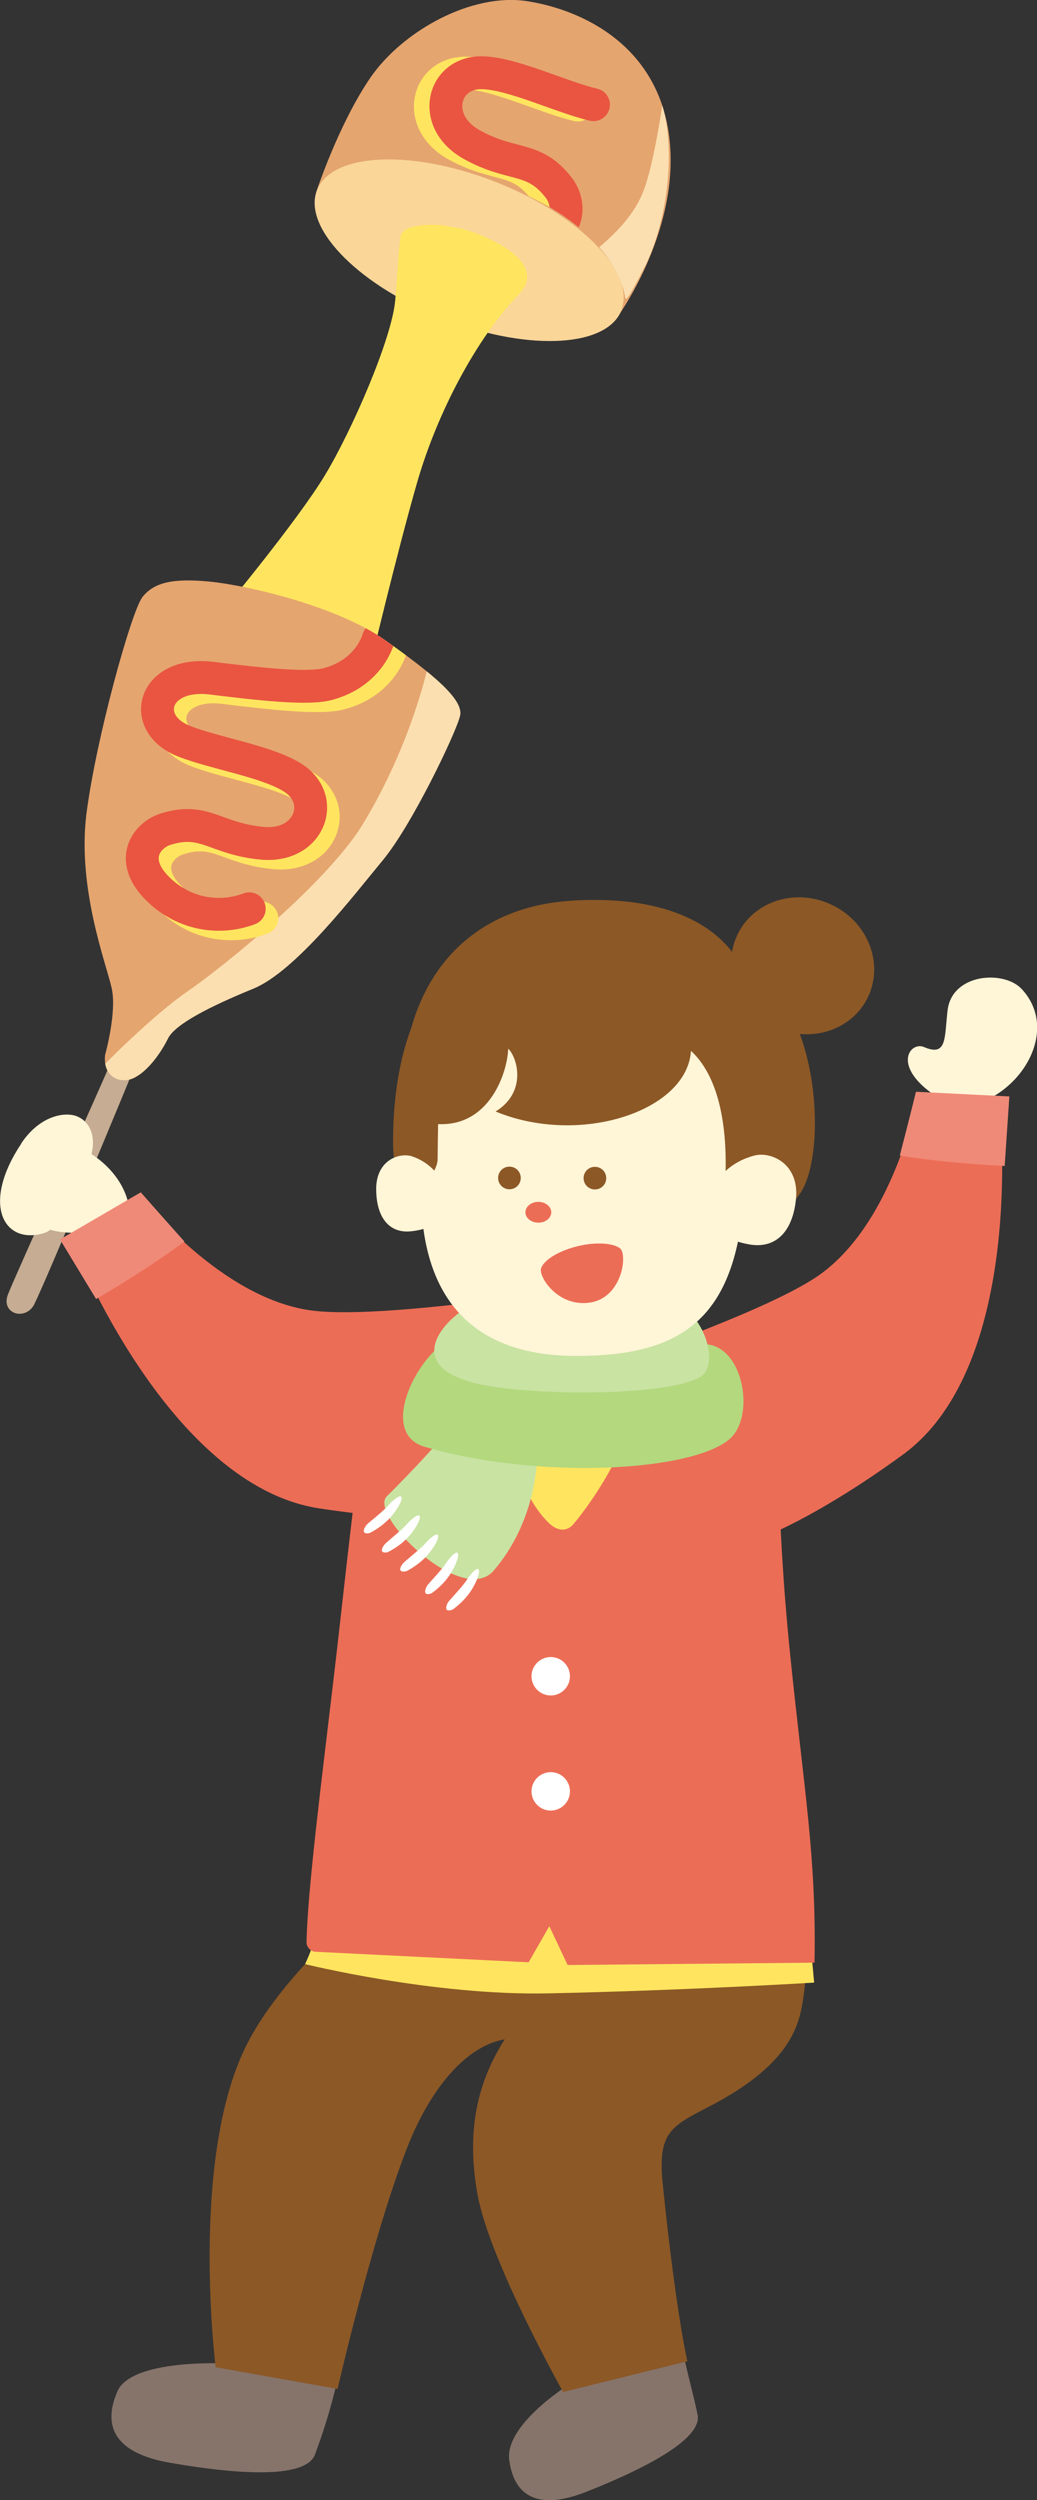 <?xml version="1.0" encoding="UTF-8"?>
<svg xmlns="http://www.w3.org/2000/svg" xmlns:xlink="http://www.w3.org/1999/xlink" viewBox="0 0 57.75 139.23">
  <rect x="0" y="0" width="57.75" height="139.23" fill="#333333" stroke="none"/>
  <defs>
    <style>
      .cls-1 {
        fill: #8c5826;
      }

      .cls-2 {
        fill: #b3d87e;
      }

      .cls-3 {
        fill: #c5ac92;
      }

      .cls-4 {
        fill: #fff;
      }

      .cls-5, .cls-6, .cls-7 {
        fill: none;
      }

      .cls-8 {
        opacity: .8;
      }

      .cls-8, .cls-9 {
        mix-blend-mode: multiply;
      }

      .cls-8, .cls-10 {
        fill: #ffe55f;
      }

      .cls-11 {
        clip-path: url(#clippath-1);
      }

      .cls-12 {
        fill: #ec6d56;
      }

      .cls-13 {
        isolation: isolate;
      }

      .cls-6 {
        stroke: #ffe55f;
      }

      .cls-6, .cls-7 {
        stroke-linecap: round;
        stroke-linejoin: round;
        stroke-width: 1.83px;
      }

      .cls-14 {
        fill: #85dbeb;
      }

      .cls-15 {
        fill: #c9e3a2;
      }

      .cls-7 {
        stroke: #e95541;
      }

      .cls-16 {
        fill: #f08a78;
      }

      .cls-9 {
        fill: #fbdfb0;
      }

      .cls-17 {
        fill: #fad699;
      }

      .cls-18 {
        fill: #e5a56f;
      }

      .cls-19 {
        fill: #86746b;
      }

      .cls-20 {
        clip-path: url(#clippath);
      }

      .cls-21 {
        fill: #fff5d7;
      }
    </style>
    <clipPath id="clippath">
      <path class="cls-5" d="M29.39.07c-3.13-.5-7,1.67-8.77,4.28-1.77,2.6-2.99,6.32-2.99,6.32.72-2.14,4.62-2.12,9.43-.65,5.2,1.59,7.45,4.54,7.76,6.57.05.33.73-1.06,1.01-1.59.79-1.46,1.71-4.59,1.32-7.85-.53-4.41-4.63-6.58-7.76-7.08Z"/>
    </clipPath>
    <clipPath id="clippath-1">
      <path class="cls-5" d="M5.85,58.76s.67-2.38.37-3.73c-.3-1.35-1.92-5.54-1.41-9.68.52-4.14,2.51-11.34,3.13-12.11.62-.77,1.6-1.06,3.74-.85,2.14.21,7.11,1.38,9.75,3.25,2.64,1.87,4.4,3.31,4.19,4.22-.21.91-2.66,6.06-4.3,8.04-1.64,1.98-4.85,6.19-7.22,7.16-2.37.97-4.36,1.97-4.75,2.78-.4.81-1.15,1.86-1.94,2.21-.75.33-1.68-.09-1.56-1.29Z"/>
    </clipPath>
  </defs>
  <g class="cls-13">
    <g id="_レイヤー_2" data-name="レイヤー 2">
      <g id="_レイアウト" data-name="レイアウト">
        <g>
          <g>
            <path class="cls-3" d="M1.91,72.63c.68-1.36,5.15-12.12,5.54-13.11.39-.99-.91-1.28-1.29-.33-.47,1.16-5.28,11.78-5.71,12.88-.44,1.09.97,1.53,1.47.55Z"/>
            <path class="cls-18" d="M17.62,10.67s1.22-3.72,2.99-6.32C22.39,1.74,26.26-.43,29.39.07c3.13.5,7.35,2.53,7.9,7.74.55,5.2-2.99,9.97-2.99,9.97l-16.67-7.12Z"/>
            <path class="cls-17" d="M34.64,17.19c-.71,2.14-5.1,2.41-9.8.62-4.7-1.8-7.93-4.99-7.22-7.13.72-2.14,5.1-2.41,9.8-.62,4.7,1.8,7.93,4.99,7.21,7.13Z"/>
            <path class="cls-10" d="M12.5,33.9s4.06-4.89,5.59-7.42c1.53-2.53,3.73-7.62,3.92-9.73.17-1.84.17-2.31.3-3.56.08-.9,2.67-.75,3.98-.28,2.46.9,3.85,2.2,2.6,3.49-2.36,2.44-4.55,6.6-5.67,10.5-1.12,3.9-2.6,10.14-2.6,10.14l-7.66-2.28-.47-.87Z"/>
            <path class="cls-8" d="M12.5,33.9s4.06-4.89,5.59-7.42c1.53-2.53,3.73-7.62,3.92-9.73.17-1.84.11-2.32.3-3.56.07-.54,1.35-.82,2.62-.61-.8.64-1.3,1.86-1.59,3.32-.47,2.44-1.4,6.44-2.83,8.74-2.1,3.38-3.67,5.85-4.63,7.76-1.06,2.13-1.01,3.38-1.01,3.38l-1.91-1.03-.47-.87Z"/>
            <path class="cls-18" d="M5.85,58.76s.67-2.38.37-3.73c-.3-1.35-1.92-5.54-1.41-9.68.52-4.14,2.51-11.34,3.13-12.11.62-.77,1.6-1.06,3.74-.85,2.14.21,7.11,1.38,9.75,3.25,2.64,1.87,4.4,3.31,4.19,4.22-.21.91-2.66,6.06-4.3,8.04-1.64,1.98-4.85,6.19-7.22,7.16-2.37.97-4.36,1.97-4.75,2.78-.4.81-1.15,1.86-1.94,2.21-.75.33-1.68-.09-1.56-1.29Z"/>
            <g class="cls-20">
              <path class="cls-6" d="M32.18,5.85c-1.8-.42-4.53-1.76-6.21-1.78-2.17-.03-2.89,2.69-.58,3.99,2.3,1.28,3.47.61,4.87,2.42.66.85.8,2.68-1.81,3.01-1.96.25-3.62-.68-4.56-2.03"/>
              <path class="cls-7" d="M33.05,5.83c-1.8-.42-4.54-1.76-6.22-1.78-2.17-.03-2.88,2.69-.58,3.99,2.3,1.29,3.47.6,4.87,2.42.66.85.8,2.68-1.8,3.01-1.96.25-3.62-.68-4.56-2.03"/>
              <path class="cls-9" d="M34.5,17.3s-.67-2.4-1.5-3.22c.98-.82,2.2-1.87,2.81-3.38.61-1.51,1.11-5.09,1.11-5.09,0,0,1.01,3.27.31,6.08-.7,2.81-2.73,5.6-2.73,5.6Z"/>
            </g>
            <path class="cls-21" d="M1.18,63.68c1.04-1.56,2.41-1.76,3.06-1.53.65.23,1.29,1.06.71,2.59-.59,1.53-1.35,2.29-1.35,2.29,0,0-.27,1.39-1.18,1.65-2.24.65-3.47-1.65-1.23-5Z"/>
            <g class="cls-11">
              <path class="cls-9" d="M5.65,59.45s2.77-2.85,4.82-4.26c2.05-1.41,7.77-6.06,9.74-9.3,2.78-4.58,3.66-8.96,3.66-8.96l2.06,2.65s-2.49,6.47-5.69,9.9c-3.21,3.43-4.45,4.84-6.14,5.59-1.69.74-4.06,2.17-4.06,2.17,0,0-.64,1.42-1.22,2.15-.58.73-2.29,2.19-3.17.06Z"/>
              <path class="cls-6" d="M21.77,36.1s-.48,1.9-2.84,2.52c-1.11.29-3.68.01-6.44-.33-3.26-.41-4.07,2.52-1.54,3.52,1.72.67,4.73,1.13,6.13,2.07,1.8,1.22.83,3.86-1.79,3.61-2.63-.25-3.2-1.48-5.38-.78-1.03.33-2.19,1.75-.23,3.5,1.46,1.31,3.36,1.51,4.9.92"/>
              <path class="cls-7" d="M21.07,35.58s-.48,1.9-2.83,2.52c-1.11.29-3.68.01-6.44-.33-3.26-.41-4.07,2.52-1.54,3.51,1.72.68,4.73,1.14,6.12,2.08,1.8,1.22.84,3.85-1.79,3.6-2.63-.25-3.19-1.47-5.38-.78-1.03.33-2.18,1.75-.23,3.5,1.47,1.31,3.36,1.51,4.9.93"/>
            </g>
          </g>
          <g>
            <g>
              <g>
                <path class="cls-19" d="M18.87,132.13c.32-1.55-2.04-1.51-4.03-2.13-1.32-.42-1.61,1.64-1.61,1.64,0,0-5.84-.41-6.69,1.53-.85,1.95-.16,3.46,2.98,3.99,4.16.72,7.55.81,8.02-.47.52-1.38,1.03-3.04,1.33-4.56Z"/>
                <path class="cls-19" d="M37.8,129.29c-.03-.64-2.32,1.2-4.22,1.67-1.26.31-1.96,1.88-1.96,1.88,0,0-3.53,2.21-3.26,4.17.27,1.97,1.56,2.84,4.31,1.75,3.67-1.45,6.42-3.03,6.18-4.27-.26-1.35-1-3.75-1.05-5.19Z"/>
                <path class="cls-1" d="M24.91,102.52s-8.53,5.87-11.26,11.53c-3.08,6.36-1.64,17.78-1.64,17.78l6.79,1.21s1.94-8.49,3.86-13.4c1.41-3.64,3.86-6.56,6.69-6.07,2.83.48,6.21-2.8,6.74-3.78,3.37-6.27-11.17-7.26-11.17-7.26Z"/>
                <path class="cls-1" d="M43.56,102.01s2.04,4.89,1.08,9.81c-.3,1.53-1.2,3.47-5.24,5.54-2.09,1.08-2.78,1.45-2.49,4.29.74,7.22,1.37,9.85,1.37,9.85l-6.92,1.71s-4.08-7.26-4.76-10.97c-.67-3.66.03-6.39,1.56-8.75,3.4-5.24,4.88-9,4.88-9l10.51-2.47Z"/>
              </g>
              <g>
                <path class="cls-21" d="M.65,64.74c.4-1.41,2.3-1.43,3.53-.94,1.7.67,3.2,2.35,3.03,4.2-.02.27,6.21,4.93,5.9,7.15-.25,1.77-2.35,1.7-2.35,1.7l-5.1-8.41c-3,.8-5.84-.71-5-3.7Z"/>
                <path class="cls-12" d="M7.98,66.79s4.28,5.46,9.29,6.18c2.87.41,9.22-.49,9.21-.43-1.13,4.93-.47,6.67-.12,11.99,0,0-3.08.31-8.59-.53-8.36-1.28-13.6-14.5-13.6-14.5l3.82-2.7Z"/>
                <path class="cls-16" d="M5.35,72.34l-2.01-3.32,4.5-2.62s1,1.14,2.43,2.74c-1.43,1.07-3.38,2.31-4.92,3.2Z"/>
              </g>
              <path class="cls-21" d="M56.89,55.07c-1-1.06-3.88-.86-4.12,1.2-.18,1.5-.01,2.6-1.31,2.04-.82-.35-1.96,1.23,1.12,3.02.23.13-3.51,7.84-2.22,9.67,1.04,1.46,2.87.43,2.87.43l.67-9.81c3.03-.67,5.12-4.28,2.99-6.55Z"/>
              <g>
                <path class="cls-10" d="M16.99,109.38s7.09,1.76,13.52,1.63c7.65-.16,14.83-.6,14.83-.6,0,0-.19-1.93-.27-3.4-1.29,0-26.03-1.42-27.18-1.42.13,1.69-.9,3.79-.9,3.79Z"/>
                <g>
                  <g>
                    <path class="cls-14" d="M24.44,78.33c.77,1.64,1.95,2.93,3.72,3.09,3.62.32,7.52-1.88,10.44-4.58.44,6.4,1.32,12.78,1.55,19.2l-17.43-3.68c.26-4.62.52-9.68,1.73-14.03Z"/>
                    <path class="cls-10" d="M31.67,85.64c-2.03-.4-3.18-2.1-4.27-4.47-1.15-2.51-1.76-4.27-.54-6.9,4.52-.69,6.09-.79,8.26-.55.63.07,1.42.78,1.9,1.29.15,5.99-3.32,11.04-5.35,10.63Z"/>
                    <path class="cls-12" d="M18.6,93.3c.72-6.08,2-18.85,2.86-19.8.13-.14.86.15,2.29.46,1.08.23,3-.34,3.32-.44,1.21,1.36.5,8.38,3.48,11.28.47.46,1,.54,1.4.06,2.5-3.04,4.01-6.89,4.91-10.85,4.81,1.2,6.21,4.09,6.4,4.52.14.31-.1,5.37.75,13.68.78,7.62,1.46,11.23,1.35,17.09l-13.75.13-1.02-2.16-1.15,2.01-11.94-.59s-.44-.11-.43-.56c.07-2.99.85-9.05,1.53-14.82Z"/>
                  </g>
                  <path class="cls-4" d="M29.6,93.35c0,.59.48,1.07,1.07,1.07s1.07-.48,1.07-1.07-.48-1.07-1.07-1.07-1.07.48-1.07,1.07Z"/>
                  <path class="cls-4" d="M29.6,99.76c0,.59.48,1.07,1.07,1.07s1.07-.48,1.07-1.07-.48-1.07-1.07-1.07-1.07.48-1.07,1.07Z"/>
                  <path class="cls-12" d="M51.07,61.22s-1.29,6.81-5.41,9.76c-2.36,1.68-8.42,3.8-8.38,3.85,3.27,3.86,3.48,5.71,5.62,10.6,0,0,2.88-1.14,7.38-4.42,6.83-4.98,5.41-19.14,5.41-19.14l-4.63-.65Z"/>
                </g>
              </g>
              <g>
                <path class="cls-15" d="M27.48,87.48c2.06-2.38,2.66-5.58,2.4-7.94-.2-1.8-3.28-2.74-4.13-1.03-.53,1.05-2.99,3.62-4.21,4.82-1.04,1.02,4.19,6.18,5.95,4.14Z"/>
                <path class="cls-2" d="M23.68,80.58c6.44,1.85,14.83,1.36,16.94-.43,1.52-1.3.74-5.46-1.56-5.29-1.4.11-11.4.08-13.39-.33-1.69-.35-5.03,5.18-2,6.05Z"/>
                <path class="cls-15" d="M26.17,76.96c3.13.88,12.36.83,13.13-.57.76-1.39-.87-4.35-2.89-4.2-1.23.09-1.71.42-4.25.49-2.54.07-2.72-.53-4.52-.49-1.74.04-5.93,3.51-1.46,4.76Z"/>
                <g>
                  <path class="cls-4" d="M20.59,85.37s.78-.36,1.31-1.06c.53-.68.54-1.02.37-.98-.17.04-.42.25-.66.52-.23.28-1.01.89-1.16,1.03-.15.15-.4.62.15.49Z"/>
                  <path class="cls-4" d="M21.61,86.43s.78-.36,1.31-1.05c.53-.7.53-1.03.36-.99-.16.04-.41.25-.66.53-.23.27-1.01.89-1.15,1.04-.16.14-.42.6.13.48Z"/>
                  <path class="cls-4" d="M24.03,88.73s.72-.47,1.15-1.24c.42-.75.38-1.08.22-1.02-.16.06-.38.31-.58.61-.19.3-.87,1.02-1,1.18-.13.17-.32.67.21.47Z"/>
                  <path class="cls-4" d="M25.2,89.64s.71-.47,1.14-1.23c.43-.76.38-1.1.22-1.03-.16.06-.37.31-.57.61-.19.31-.87,1.03-1,1.19-.13.16-.32.66.21.46Z"/>
                  <path class="cls-4" d="M22.63,87.5s.77-.36,1.3-1.05c.54-.69.54-1.02.37-.99-.16.04-.42.26-.65.53-.24.27-1.02.88-1.16,1.03-.16.14-.42.6.14.48Z"/>
                </g>
              </g>
              <g>
                <path class="cls-21" d="M41.47,66.09c-.38,7.21-3.29,9.44-9.45,9.42-5.39-.02-8.92-2.88-8.55-10.23.4-8.04,4.54-11.09,9.51-10.87,4.96.23,8.9,3.65,8.48,11.69Z"/>
                <path class="cls-1" d="M22.47,59.68c.46-5.25,3.62-9.15,9.34-9.52,4.95-.32,8.29,1.16,9.58,3.86,4.12,1.16,4.82,10.09,3.15,12.47-1.83,2.6-4.31.9-4.31.9,0,0,1.02-6.3-1.75-8.87-.21,3.36-6.18,5.32-10.88,3.38,1.77-1.09,1.21-3.02.7-3.5-.03,1.23-.98,4.37-3.96,4.2-1.76-.1-1.95-1.96-1.86-2.93Z"/>
                <path class="cls-1" d="M24.55,54.47s-2.7,2.38-2.66,9.29c0,.58.18,2.28.55,2.52.74.48,1.93-.97,1.93-1.72,0-.99.18-10.08.18-10.08Z"/>
                <g>
                  <path class="cls-12" d="M29.26,67.51c0,.32.32.58.72.58s.72-.26.72-.58-.33-.58-.72-.58-.72.26-.72.58Z"/>
                  <path class="cls-1" d="M32.5,65.61c0,.35.28.63.63.63s.63-.28.63-.63-.28-.63-.63-.63-.63.28-.63.63Z"/>
                  <path class="cls-1" d="M27.74,65.6c0,.35.28.63.63.63s.63-.28.63-.63-.28-.63-.63-.63-.63.28-.63.63Z"/>
                  <path class="cls-12" d="M34.53,69.52c-.44-.34-1.55-.35-2.52-.08-.97.27-1.73.74-1.88,1.2-.14.47.95,2.17,2.73,1.9,1.79-.27,2.1-2.68,1.67-3.02Z"/>
                </g>
                <path class="cls-21" d="M39.54,66.88c-.16,1.36.58,2.13,2.18,2.42,1.46.26,2.43-.68,2.61-2.55.18-1.98-1.42-2.63-2.31-2.4-1.18.3-2.31,1.17-2.47,2.54Z"/>
                <path class="cls-21" d="M24.8,66.68c.05,1.16-.6,1.75-1.9,1.89-1.19.13-1.93-.72-1.95-2.3-.03-1.67,1.3-2.11,2.01-1.87.93.32,1.8,1.12,1.85,2.28Z"/>
              </g>
              <path class="cls-16" d="M55.95,64.93l.26-3.87-5.2-.26s-.36,1.47-.9,3.55c1.76.3,4.06.5,5.85.58Z"/>
            </g>
            <path class="cls-1" d="M48.35,55.5c-.88,1.88-3.23,2.64-5.25,1.69-2.01-.95-2.93-3.24-2.04-5.12.88-1.88,3.23-2.64,5.24-1.69,2.01.94,2.93,3.23,2.05,5.12Z"/>
          </g>
        </g>
      </g>
    </g>
  </g>
</svg>